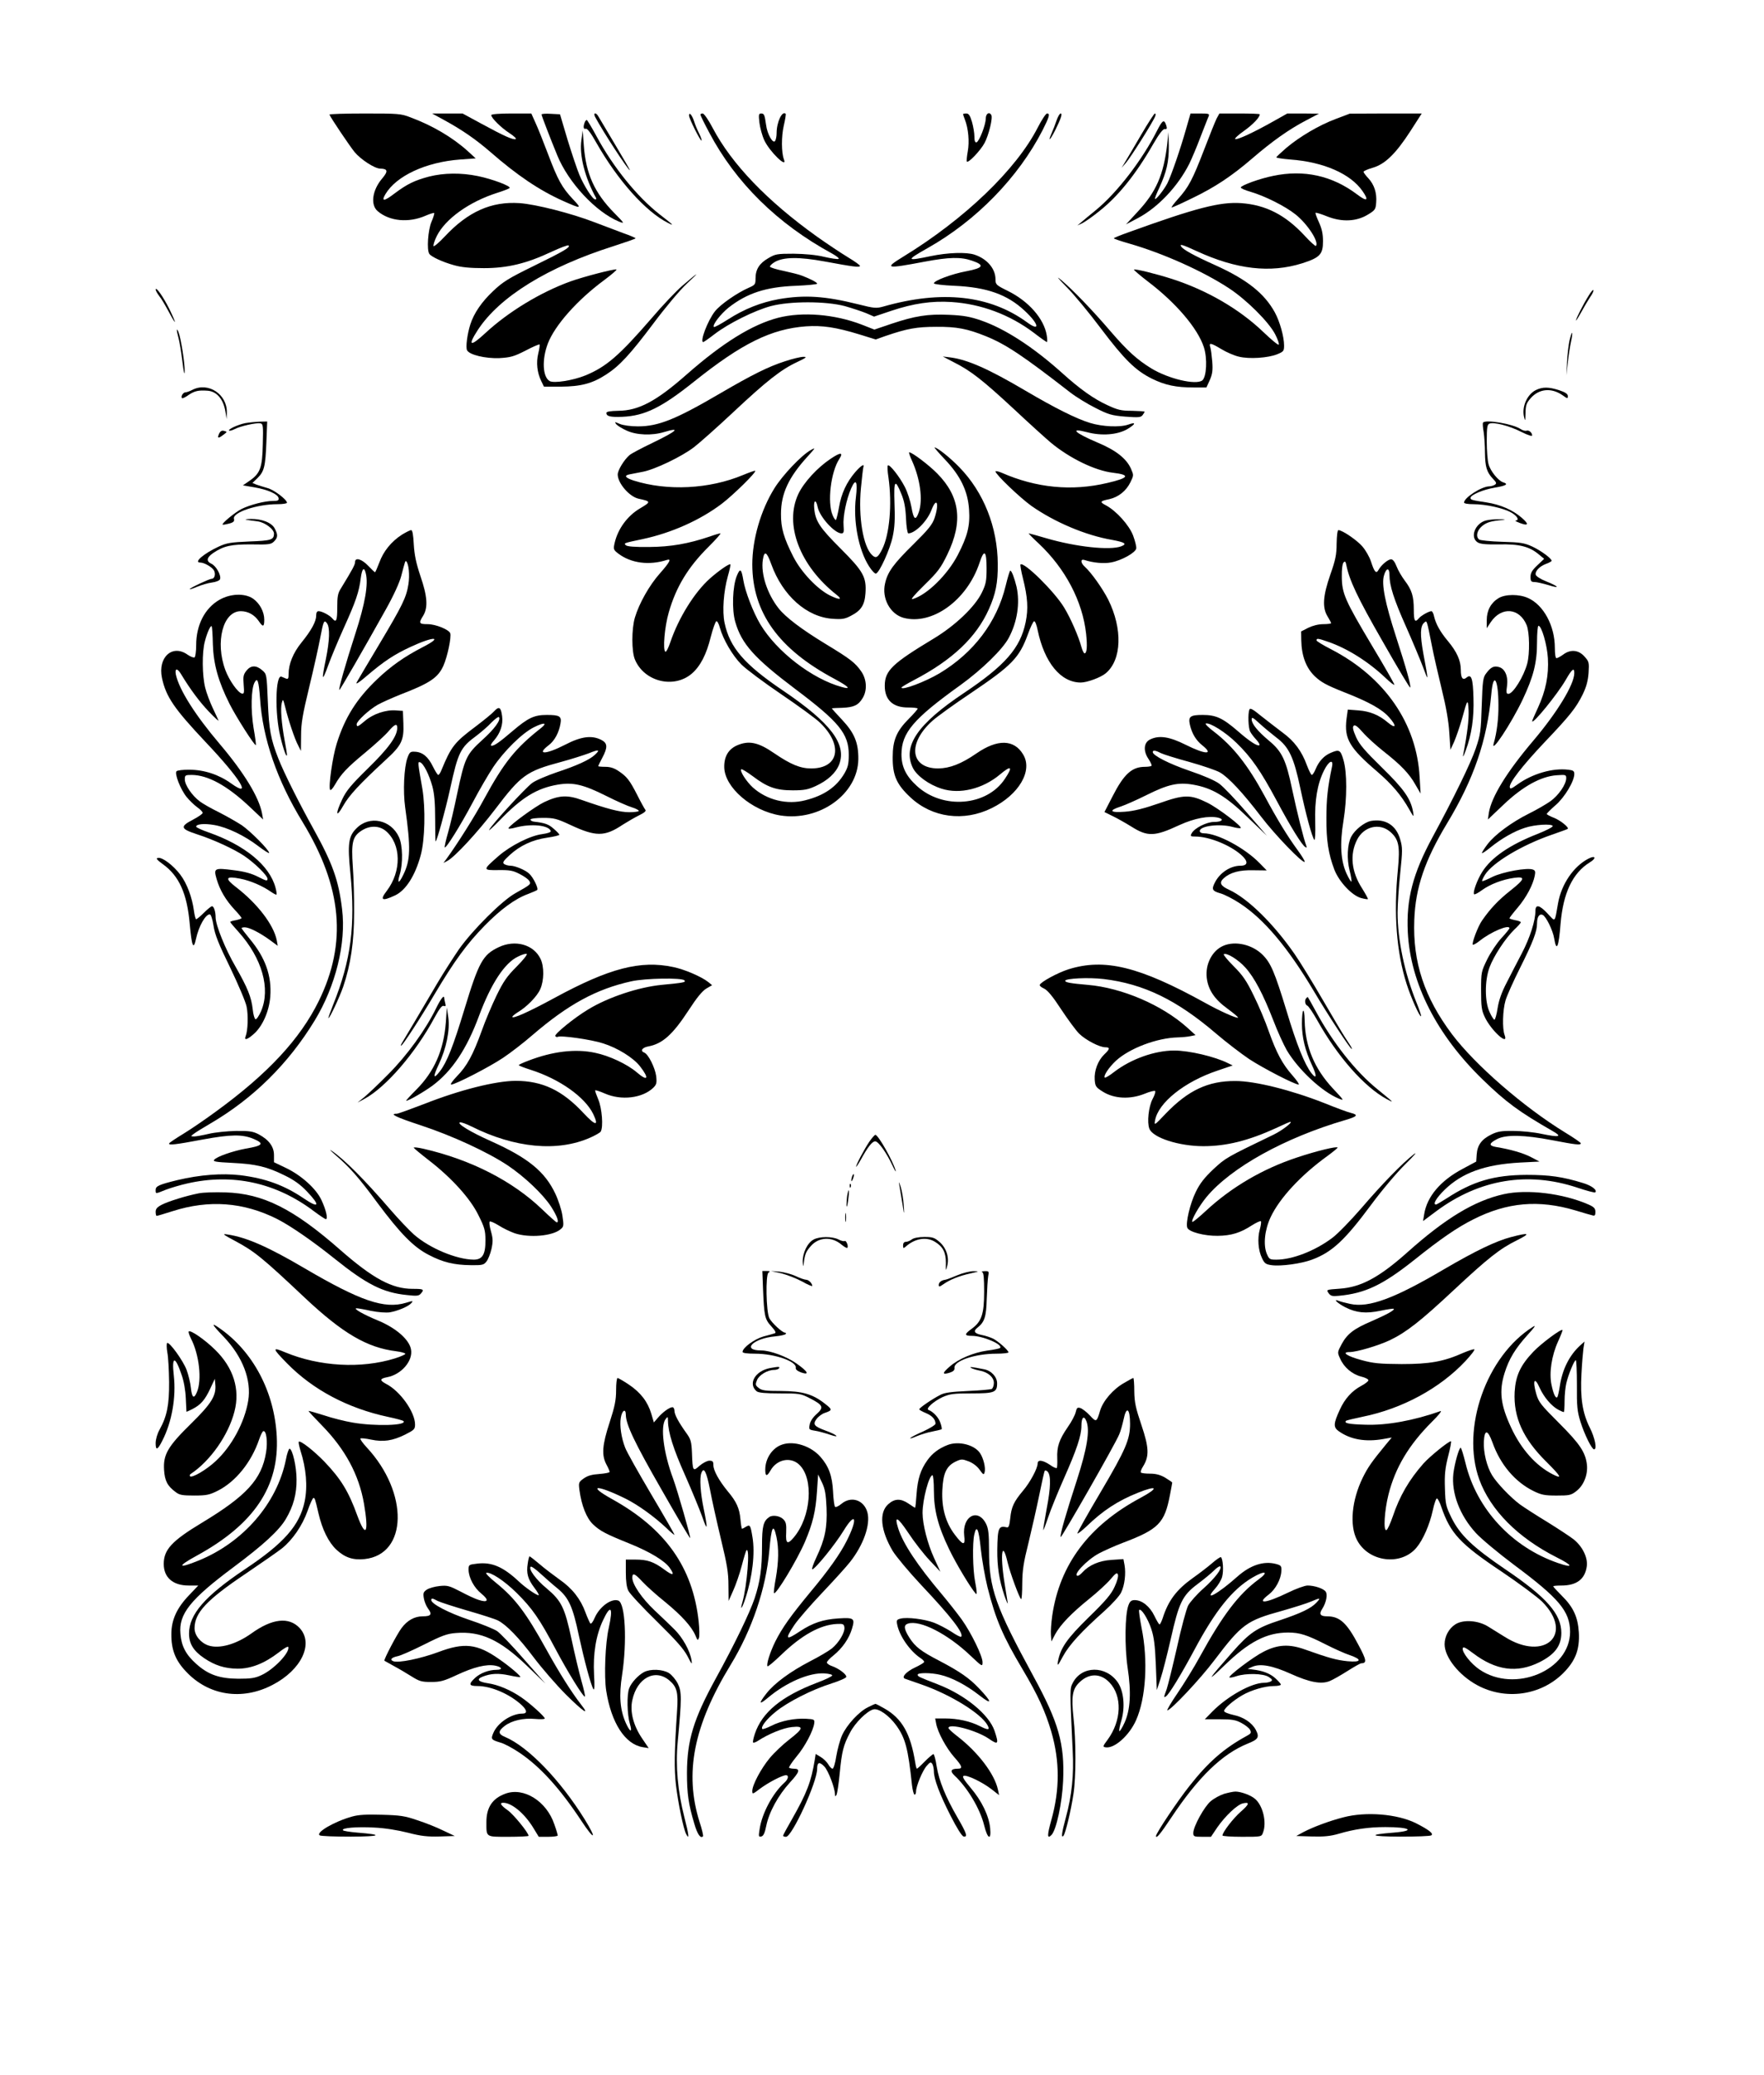 <?xml version="1.0" standalone="no"?>
<!DOCTYPE svg PUBLIC "-//W3C//DTD SVG 20010904//EN"
 "http://www.w3.org/TR/2001/REC-SVG-20010904/DTD/svg10.dtd">
<svg version="1.0" xmlns="http://www.w3.org/2000/svg"
 width="1088pt" height="1280pt" viewBox="0 0 1088 1280"
 preserveAspectRatio="xMidYMid meet">
<g transform="translate(0,1280) scale(0.1,-0.1)"
fill="#000000" stroke="none">
<path d="M2032 12093 c9 -22 125 -194 155 -231 37 -45 124 -102 158 -102 47
-1 50 -16 13 -60 -62 -72 -75 -164 -28 -203 73 -62 190 -73 294 -28 27 12 51
19 54 17 2 -3 -5 -28 -17 -55 -21 -50 -30 -172 -13 -197 12 -18 83 -51 153
-70 45 -13 100 -18 184 -18 146 0 264 29 417 101 54 25 101 43 105 39 12 -11
-28 -35 -214 -126 -157 -77 -191 -98 -252 -156 -70 -66 -118 -136 -140 -205
-19 -59 -30 -143 -20 -160 15 -28 112 -51 198 -48 69 4 89 9 162 46 45 24 85
41 87 38 2 -2 -1 -27 -8 -55 -14 -57 -7 -118 18 -170 l17 -35 105 0 c123 1
193 19 279 75 82 53 147 123 292 316 74 99 161 203 206 245 86 80 75 75 -29
-14 -36 -31 -122 -121 -189 -200 -200 -231 -280 -300 -409 -353 -77 -31 -192
-49 -219 -35 -44 24 -50 132 -12 232 43 112 181 268 346 390 47 35 82 65 77
67 -14 4 -200 -44 -284 -74 -185 -67 -384 -188 -526 -320 -93 -86 -109 -78
-44 22 134 204 430 387 837 516 74 24 135 45 135 48 0 3 -33 17 -73 31 -39 15
-121 46 -180 68 -142 55 -362 111 -462 118 -175 12 -319 -53 -462 -206 -34
-36 -65 -63 -69 -59 -3 4 5 32 20 62 52 105 199 211 371 266 39 12 74 26 78
30 12 11 -107 56 -196 74 -102 21 -208 20 -300 -3 -90 -24 -134 -45 -213 -104
-65 -50 -84 -51 -57 -5 67 113 249 198 460 214 l97 7 -49 45 c-93 84 -218 158
-353 208 -59 23 -75 24 -283 24 -121 0 -219 -3 -217 -7z"/>
<path d="M2740 12059 c110 -60 195 -119 284 -196 166 -145 303 -237 448 -302
114 -51 119 -50 62 10 -68 72 -94 120 -154 279 -28 74 -62 160 -77 192 l-26
58 -123 0 c-73 0 -124 -4 -124 -10 0 -18 61 -78 112 -111 28 -18 45 -35 39
-37 -17 -6 -72 19 -212 95 l-116 63 -94 0 -94 0 75 -41z"/>
<path d="M3340 12094 c0 -7 53 -145 97 -252 69 -169 238 -350 381 -409 36 -14
35 -12 -30 54 -121 123 -174 241 -187 413 l-7 95 -8 -59 c-14 -93 22 -234 91
-358 2 -5 0 -8 -6 -8 -16 0 -70 85 -98 153 -14 34 -47 132 -73 217 l-46 155
-57 3 c-31 2 -57 0 -57 -4z"/>
<path d="M3671 12078 c48 -90 203 -328 214 -328 2 0 -39 71 -91 158 -51 86
-98 165 -104 175 -15 26 -33 22 -19 -5z"/>
<path d="M4250 12087 c0 -19 71 -160 77 -154 2 3 -4 22 -15 44 -11 21 -25 55
-31 75 -13 39 -31 60 -31 35z"/>
<path d="M4320 12093 c0 -5 24 -54 54 -110 163 -309 420 -563 758 -747 29 -16
47 -31 40 -33 -7 -3 -47 3 -90 13 -49 12 -118 18 -187 19 -103 0 -113 -2 -157
-28 -55 -32 -78 -69 -78 -125 0 -36 -3 -40 -42 -57 -71 -31 -175 -103 -208
-145 -45 -57 -96 -191 -72 -190 4 1 36 23 72 51 84 64 244 144 345 171 118 31
337 31 455 0 46 -13 106 -33 133 -44 l48 -21 107 36 c135 45 248 62 371 54
183 -12 360 -78 509 -191 40 -31 76 -56 79 -56 3 0 3 19 -1 42 -17 102 -111
210 -241 274 -71 35 -75 39 -75 71 0 65 -51 126 -129 152 -51 17 -165 13 -271
-9 -152 -32 -154 -27 -18 50 301 170 559 436 708 726 42 83 48 104 28 104 -7
0 -33 -39 -57 -86 -132 -259 -451 -565 -828 -796 -122 -75 -112 -78 131 -32
150 28 222 30 291 6 80 -27 71 -45 -34 -65 -91 -17 -201 -58 -201 -75 0 -5 57
-12 128 -15 198 -9 324 -53 431 -153 90 -83 99 -134 14 -71 -229 166 -524 199
-885 96 -43 -12 -56 -11 -155 14 -204 51 -330 59 -488 32 -111 -20 -213 -60
-316 -126 -44 -28 -82 -49 -86 -46 -11 12 41 79 90 119 115 90 231 128 415
135 72 3 132 9 132 13 0 8 -40 29 -95 50 -17 7 -67 19 -112 29 -45 9 -83 21
-84 26 -1 6 13 19 30 29 54 31 150 32 308 3 177 -33 212 -37 217 -28 3 4 -31
28 -74 54 -43 26 -130 84 -192 128 -306 219 -525 447 -642 669 -26 50 -54 90
-62 90 -8 0 -14 -3 -14 -7z"/>
<path d="M4684 12043 c4 -32 17 -80 30 -108 32 -70 145 -179 121 -118 -16 43
-16 141 -1 207 9 38 14 71 12 74 -22 21 -56 -52 -56 -119 0 -19 -4 -40 -9 -48
-13 -21 -49 41 -56 99 -9 63 -12 70 -31 70 -14 0 -16 -8 -10 -57z"/>
<path d="M5940 12096 c0 -3 5 -17 11 -33 22 -56 29 -137 18 -197 -6 -32 -8
-60 -6 -63 10 -10 84 68 109 114 26 48 53 157 42 174 -13 22 -34 8 -34 -23 -1
-40 -40 -140 -57 -146 -9 -2 -13 9 -13 35 0 22 -7 63 -15 91 -12 40 -20 52
-35 52 -11 0 -20 -2 -20 -4z"/>
<path d="M6517 12058 c-8 -24 -22 -60 -31 -80 -25 -58 -10 -45 23 20 35 71 45
102 33 102 -6 0 -17 -19 -25 -42z"/>
<path d="M7038 11968 c-43 -73 -87 -149 -99 -168 l-21 -35 26 30 c28 31 170
256 181 288 4 9 3 17 -2 17 -4 0 -43 -60 -85 -132z"/>
<path d="M7315 12003 c-35 -124 -91 -286 -115 -334 -21 -40 -70 -102 -76 -96
-3 2 10 34 27 70 44 96 59 160 58 257 l-2 85 -8 -75 c-22 -188 -68 -294 -182
-416 l-72 -78 72 38 c125 66 247 195 318 335 14 29 46 103 69 165 24 61 46
119 51 129 6 15 1 17 -53 17 l-59 0 -28 -97z"/>
<path d="M7504 12069 c-9 -18 -44 -105 -78 -194 -71 -184 -95 -230 -161 -303
-26 -29 -43 -52 -38 -52 4 0 60 25 123 56 142 68 246 137 375 248 122 105 225
178 330 233 l80 42 -98 1 -97 0 -89 -50 c-117 -66 -218 -113 -232 -108 -7 2
17 25 53 50 56 40 98 84 98 103 0 3 -56 5 -125 5 l-124 0 -17 -31z"/>
<path d="M8238 12066 c-104 -39 -222 -109 -304 -178 -32 -28 -60 -54 -62 -58
-1 -4 38 -10 87 -14 205 -15 371 -88 445 -195 41 -59 28 -67 -34 -20 -154 116
-328 154 -518 114 -80 -16 -194 -57 -199 -71 -2 -5 25 -17 60 -27 88 -26 213
-88 278 -140 75 -60 147 -172 125 -194 -3 -3 -35 26 -70 64 -119 128 -239 189
-391 200 -130 9 -280 -30 -692 -179 -51 -18 -93 -35 -93 -38 0 -3 44 -18 97
-33 208 -60 453 -170 613 -275 107 -70 246 -208 285 -284 16 -31 26 -60 22
-64 -4 -4 -46 31 -94 77 -148 142 -347 258 -563 328 -103 33 -230 64 -236 58
-2 -2 37 -36 88 -75 171 -130 305 -287 343 -403 23 -70 17 -185 -10 -206 -41
-29 -207 10 -313 74 -88 54 -147 107 -253 230 -111 130 -236 259 -304 316 -33
28 -22 13 33 -43 46 -46 141 -161 212 -256 145 -192 213 -259 315 -310 82 -40
148 -54 257 -54 l79 0 21 46 c16 37 19 60 15 113 -3 36 -8 76 -12 89 -10 30 2
28 69 -12 31 -19 80 -40 107 -46 64 -16 181 -8 237 15 39 16 42 20 42 54 0 53
-26 147 -57 204 -65 118 -172 203 -369 292 -127 57 -197 95 -209 115 -11 17 9
11 96 -29 245 -113 454 -137 651 -75 109 35 128 55 128 136 0 46 -7 77 -25
117 -14 30 -23 56 -21 58 3 3 35 -7 72 -22 91 -36 181 -32 252 12 43 26 47 32
50 73 5 60 -12 111 -48 150 -17 18 -30 36 -30 40 0 5 25 16 56 25 77 22 143
87 233 226 l70 109 -222 0 -222 -1 -87 -33z"/>
<path d="M3606 12044 c-10 -26 -7 -44 7 -38 9 3 32 -27 66 -88 132 -232 304
-424 441 -493 41 -21 36 -15 -52 53 -139 109 -286 291 -388 480 -30 56 -58
102 -61 102 -4 0 -10 -7 -13 -16z"/>
<path d="M7139 11999 c-93 -185 -248 -387 -381 -496 -35 -28 -74 -61 -88 -73
l-25 -21 32 15 c17 9 65 42 105 75 115 91 224 226 330 411 37 64 61 95 72 94
13 -2 15 3 10 20 -13 42 -23 37 -55 -25z"/>
<path d="M960 11014 c0 -6 10 -24 22 -40 13 -15 39 -60 60 -99 48 -90 49 -77
2 20 -37 74 -83 140 -84 119z"/>
<path d="M9799 10977 c-32 -50 -79 -143 -79 -154 0 -4 15 19 33 52 18 33 43
75 55 93 13 18 22 37 20 42 -2 5 -15 -9 -29 -33z"/>
<path d="M4800 10840 c-161 -42 -342 -154 -565 -350 -187 -165 -296 -223 -422
-224 -49 -1 -73 -5 -73 -13 0 -21 24 -27 99 -24 138 6 242 57 443 218 294 235
475 324 689 340 101 7 186 -6 327 -49 l103 -32 62 22 c132 45 190 56 312 56
127 1 192 -12 306 -58 123 -50 227 -119 519 -346 36 -28 106 -71 156 -96 80
-41 101 -47 185 -54 81 -6 95 -5 106 9 7 9 12 18 13 21 0 3 -35 5 -78 6 -66 0
-88 5 -152 35 -83 38 -167 97 -280 199 -177 159 -351 272 -498 323 -69 24
-109 31 -198 35 -132 6 -211 -7 -355 -55 l-106 -36 -79 31 c-167 64 -364 80
-514 42z"/>
<path d="M1091 10765 c-1 -5 4 -28 10 -50 6 -22 17 -87 24 -145 8 -68 13 -89
14 -59 1 51 -23 202 -38 240 -5 13 -10 20 -10 14z"/>
<path d="M9680 10698 c-6 -29 -13 -89 -15 -133 l-4 -80 9 80 c5 44 14 102 20
129 6 27 9 51 6 53 -2 2 -9 -20 -16 -49z"/>
<path d="M4840 10571 c-102 -33 -200 -82 -394 -195 -278 -163 -385 -206 -511
-206 -45 0 -90 6 -112 15 -33 14 -34 14 -22 -2 8 -9 37 -27 64 -39 60 -28 156
-32 231 -9 107 32 79 6 -70 -66 -67 -32 -131 -66 -143 -76 -33 -28 -73 -93
-73 -120 0 -53 71 -136 128 -149 78 -17 78 -19 11 -59 -79 -46 -138 -127 -158
-214 -9 -39 -7 -43 23 -66 78 -59 189 -74 299 -39 30 10 19 -13 -43 -83 -65
-73 -128 -185 -154 -272 -21 -71 -21 -209 0 -259 57 -137 240 -182 351 -87 52
45 90 117 117 227 13 51 29 94 34 96 6 2 16 -16 22 -40 20 -72 78 -172 133
-227 29 -29 139 -111 245 -183 106 -72 215 -151 241 -177 143 -139 115 -281
-56 -281 -67 0 -127 25 -228 94 -100 69 -158 80 -232 47 -51 -24 -77 -68 -76
-133 2 -125 169 -269 346 -298 242 -38 478 132 481 347 1 102 -24 162 -101
244 -36 38 -64 69 -62 70 2 1 31 2 64 3 71 3 99 16 125 59 30 48 26 115 -7
164 -38 55 -66 77 -221 171 -148 90 -247 165 -290 220 -70 89 -110 212 -97
299 9 59 24 51 52 -27 70 -194 219 -327 380 -337 57 -4 75 -1 112 19 62 32 84
66 89 138 7 100 -13 136 -153 276 -129 129 -156 169 -163 248 -5 52 11 59 21
9 12 -61 105 -163 147 -163 14 0 16 8 13 48 -5 53 17 162 47 230 29 66 41 43
29 -56 -18 -144 16 -324 81 -425 17 -27 36 -47 43 -45 22 7 87 151 103 228 12
55 15 109 11 203 -5 145 3 157 42 61 18 -43 26 -84 29 -151 2 -51 9 -93 14
-93 42 0 117 75 143 144 33 85 49 41 19 -50 -14 -40 -38 -70 -129 -160 -124
-122 -160 -171 -176 -242 -22 -92 31 -190 114 -213 176 -47 391 108 468 338
29 89 44 78 44 -33 0 -78 -4 -97 -29 -149 -42 -87 -164 -204 -299 -285 -252
-152 -299 -196 -300 -288 -1 -89 50 -137 145 -136 32 0 58 -3 58 -7 0 -4 -24
-32 -53 -61 -77 -77 -101 -133 -101 -238 -1 -113 24 -169 110 -249 134 -125
328 -151 500 -66 169 83 256 232 194 332 -56 93 -158 95 -287 6 -94 -65 -165
-92 -236 -93 -173 0 -192 154 -36 294 29 26 133 101 233 168 258 174 302 219
356 366 15 42 32 78 38 80 6 2 16 -23 22 -55 42 -200 142 -323 266 -323 39 0
123 31 154 57 99 83 105 274 15 455 -36 70 -104 166 -144 202 -26 23 -28 50
-3 42 55 -18 122 -24 166 -15 64 12 150 60 154 86 2 11 -7 46 -19 79 -24 64
-104 153 -168 187 -40 21 -37 26 21 38 57 13 104 51 130 104 21 43 21 44 3 85
-28 62 -93 113 -203 159 -146 62 -178 94 -67 65 90 -24 188 -16 248 19 53 32
56 46 6 28 -51 -18 -160 -13 -235 10 -86 26 -219 93 -399 199 -227 134 -356
191 -461 205 l-49 6 67 -35 c106 -53 179 -111 368 -286 96 -90 201 -185 232
-211 116 -96 272 -172 382 -185 110 -13 100 -32 -34 -63 -219 -52 -438 -31
-652 63 -21 9 -38 12 -38 8 0 -18 152 -163 222 -213 143 -100 333 -181 496
-209 81 -15 96 -25 57 -40 -69 -26 -277 -4 -462 50 -57 17 -105 30 -108 30 -3
0 24 -28 61 -62 165 -155 271 -357 293 -558 8 -77 5 -120 -10 -120 -4 0 -13
17 -19 39 -17 64 -67 179 -107 244 -59 98 -249 285 -269 265 -2 -3 4 -41 15
-84 30 -120 34 -189 17 -272 -33 -160 -127 -267 -381 -437 -286 -191 -379
-327 -315 -461 25 -50 99 -104 178 -129 112 -36 254 -1 360 88 70 59 81 49 30
-27 -111 -169 -383 -191 -543 -44 -67 61 -95 119 -95 195 1 133 72 218 365
428 131 95 260 220 297 291 52 97 70 213 48 314 -13 54 -30 100 -39 100 -3 0
-16 -42 -28 -92 -54 -225 -197 -414 -408 -541 -87 -52 -235 -108 -235 -88 0 3
35 24 77 46 237 124 384 263 462 437 42 94 56 162 55 278 -1 227 -86 443 -237
598 -57 59 -136 122 -153 122 -3 0 25 -33 64 -74 97 -102 142 -197 149 -310 7
-99 -10 -164 -70 -280 -63 -121 -189 -245 -277 -271 -17 -6 5 21 71 86 84 82
102 106 142 189 98 202 78 357 -62 499 -51 52 -155 131 -173 131 -4 0 4 -24
17 -52 51 -113 68 -241 42 -317 -19 -55 -32 -47 -45 29 -7 39 -25 96 -42 128
-32 62 -94 141 -104 131 -4 -3 -2 -37 4 -75 23 -164 7 -352 -40 -444 -25 -49
-37 -56 -60 -35 -56 51 -87 235 -70 414 6 64 13 122 15 129 9 25 -14 11 -50
-30 -53 -62 -86 -132 -100 -216 -7 -40 -16 -76 -19 -79 -3 -3 -13 10 -21 30
-33 79 -11 264 41 345 28 43 9 44 -53 2 -81 -54 -165 -145 -199 -217 -88 -187
8 -442 236 -622 40 -31 18 -33 -41 -4 -78 39 -177 143 -226 239 -58 114 -77
177 -76 264 0 125 47 226 164 354 50 55 51 58 20 40 -58 -32 -174 -155 -224
-235 -85 -136 -137 -317 -137 -471 1 -297 163 -522 506 -705 89 -48 108 -68
47 -51 -184 50 -403 219 -504 388 -44 74 -93 202 -104 270 -12 72 -20 78 -40
29 -27 -64 -32 -210 -10 -285 39 -136 118 -224 370 -414 270 -203 330 -276
330 -405 0 -58 -5 -78 -27 -116 -49 -83 -125 -136 -240 -165 -114 -30 -238 1
-325 79 -40 37 -82 102 -71 112 3 3 35 -16 71 -43 90 -68 143 -87 247 -87 71
0 94 5 140 26 76 35 125 81 146 134 47 125 -52 256 -346 455 -240 162 -329
266 -361 418 -15 72 -6 194 20 287 11 38 18 72 16 74 -7 6 -73 -40 -127 -88
-94 -84 -192 -241 -243 -391 -12 -36 -26 -63 -31 -60 -17 10 -5 154 21 243 45
157 119 279 246 405 45 45 78 82 72 82 -5 0 -34 -8 -64 -19 -133 -45 -241 -64
-376 -65 -87 -1 -136 3 -143 11 -14 13 -13 13 105 38 177 38 352 116 486 217
71 54 215 195 207 204 -3 2 -36 -10 -75 -26 -208 -87 -467 -100 -675 -34 -52
17 -61 31 -25 38 12 2 49 10 82 16 74 14 241 94 316 152 31 24 139 119 239
213 209 196 297 265 395 311 59 28 65 33 40 33 -16 0 -68 -12 -115 -28z"/>
<path d="M1186 10395 c-15 -8 -35 -15 -42 -15 -15 0 -31 -27 -21 -36 2 -3 22
6 42 21 36 24 61 29 115 25 56 -4 97 -51 110 -127 l8 -48 1 40 c3 113 -115
191 -213 140z"/>
<path d="M9473 10394 c-54 -27 -88 -103 -73 -166 7 -29 8 -26 9 24 1 49 6 62
32 92 52 59 129 66 198 17 29 -21 31 -21 31 -4 0 13 -15 23 -53 36 -66 21
-102 21 -144 1z"/>
<path d="M1513 10190 c-45 -9 -108 -38 -100 -46 3 -3 18 1 34 9 36 19 133 40
158 36 18 -4 19 -12 16 -129 -3 -145 -16 -180 -81 -225 l-42 -29 71 -12 c82
-14 145 -42 149 -66 3 -15 -4 -18 -35 -18 -50 0 -142 -24 -194 -50 -39 -20
-123 -89 -116 -96 2 -2 19 1 39 6 29 8 35 14 31 30 -10 39 142 90 268 90 33 0
59 4 59 9 0 19 -81 81 -122 91 -24 7 -54 16 -67 21 l-24 10 31 30 c42 41 49
72 55 222 l5 127 -47 -1 c-25 -1 -65 -5 -88 -9z"/>
<path d="M9147 10193 c-3 -5 -1 -30 4 -58 4 -27 8 -85 8 -127 1 -88 11 -121
49 -161 22 -23 24 -29 12 -37 -8 -5 -24 -10 -35 -10 -48 -1 -155 -70 -155
-100 0 -6 24 -10 58 -10 76 0 184 -24 232 -51 39 -22 53 -48 28 -50 -7 0 5 -7
26 -15 54 -20 58 -8 12 32 -56 49 -133 82 -218 95 -92 14 -98 16 -98 28 0 18
77 51 149 63 72 12 87 22 52 33 -30 9 -79 70 -90 112 -6 21 -11 84 -11 141 0
87 3 104 17 109 27 11 124 -14 196 -51 40 -20 67 -29 67 -22 0 18 -21 35 -35
29 -8 -2 -24 2 -37 11 -49 32 -218 60 -231 39z"/>
<path d="M1351 10124 c-13 -29 -4 -30 28 -5 23 17 23 18 3 23 -14 4 -23 -1
-31 -18z"/>
<path d="M1520 9594 c14 -3 45 -7 69 -10 45 -6 101 -48 101 -76 -1 -38 -17
-43 -152 -48 -116 -5 -140 -9 -190 -32 -92 -43 -156 -98 -113 -98 25 0 73 -28
85 -49 11 -22 4 -51 -14 -51 -14 0 -136 -57 -136 -64 0 -3 21 4 47 15 26 11
67 23 91 26 24 3 46 12 49 20 9 23 -24 82 -52 95 -35 16 -31 39 10 67 65 44
112 54 238 53 105 -2 119 0 137 18 24 24 25 41 5 79 -18 37 -80 61 -148 60
-28 -1 -41 -3 -27 -5z"/>
<path d="M9163 9589 c-66 -19 -97 -103 -50 -134 17 -11 49 -14 132 -13 125 3
188 -13 245 -61 l34 -28 -42 -40 c-32 -30 -42 -47 -42 -71 0 -27 4 -32 24 -32
13 0 52 -9 86 -19 76 -24 66 -9 -16 24 -33 13 -60 31 -62 40 -5 22 24 52 64
67 19 7 34 15 34 19 0 14 -66 63 -120 88 -48 22 -72 26 -185 29 -71 2 -136 9
-142 14 -22 18 -14 55 17 82 29 24 54 32 130 39 21 2 12 4 -20 4 -30 1 -69 -3
-87 -8z"/>
<path d="M2479 9502 c-65 -42 -114 -102 -139 -171 -13 -34 -25 -61 -27 -61 -2
0 -21 18 -42 40 -40 42 -81 54 -81 23 0 -16 -15 -44 -87 -162 -19 -29 -23 -51
-23 -118 0 -83 -6 -97 -31 -67 -16 19 -63 44 -84 44 -10 0 -15 -9 -15 -28 0
-36 -30 -91 -91 -166 -51 -63 -79 -132 -79 -194 0 -26 -3 -33 -15 -28 -8 3
-21 9 -29 12 -37 15 -42 -227 -7 -369 19 -81 40 -137 41 -112 0 6 -6 44 -14
85 -20 109 -27 201 -18 234 7 27 8 25 21 -25 19 -79 59 -199 80 -237 l17 -34
1 94 c0 77 9 129 51 303 28 116 58 251 67 300 20 106 24 114 42 90 19 -27 16
-107 -7 -220 -28 -135 -24 -145 14 -40 18 50 62 155 98 235 72 159 93 220 103
304 8 60 21 72 31 30 17 -67 -4 -187 -65 -375 -59 -182 -104 -340 -98 -345 3
-3 149 250 288 499 48 86 83 163 94 205 24 92 25 96 31 89 15 -15 22 -85 13
-141 -13 -82 -36 -129 -181 -372 -69 -115 -131 -220 -138 -233 -8 -16 15 -1
66 43 101 86 165 129 267 176 144 67 205 65 74 -2 -114 -59 -196 -117 -281
-198 -126 -120 -199 -236 -249 -396 -26 -82 -52 -267 -41 -286 4 -5 17 9 30
32 38 66 72 103 187 198 59 49 124 108 143 131 39 45 54 51 54 21 0 -52 -55
-127 -181 -250 -104 -102 -133 -137 -158 -190 -44 -92 -39 -120 6 -40 36 64
100 133 260 281 100 91 115 122 111 227 l-3 77 -43 3 c-62 5 -141 -22 -189
-63 -45 -38 -53 -42 -53 -22 0 19 77 90 130 120 25 14 88 42 140 63 182 70
232 104 265 178 25 56 50 177 42 200 -9 23 -90 56 -140 56 -53 0 -56 6 -27 52
31 51 26 120 -17 245 -27 81 -37 130 -41 196 -3 58 -8 87 -16 87 -7 0 -32 -13
-57 -28z"/>
<path d="M8244 9447 c0 -68 -7 -101 -39 -192 -46 -132 -50 -203 -17 -257 12
-20 22 -38 22 -42 0 -3 -22 -6 -48 -6 -30 0 -65 -9 -92 -22 l-45 -23 1 -55 c2
-95 29 -169 83 -221 39 -37 71 -55 182 -99 153 -60 234 -105 278 -156 48 -54
41 -73 -11 -29 -53 45 -110 68 -179 73 l-66 5 -8 -58 c-15 -122 18 -178 190
-325 91 -79 146 -143 196 -231 29 -51 30 -52 25 -19 -14 82 -56 142 -192 275
-106 104 -139 142 -160 188 -19 44 -23 62 -15 70 8 8 23 -2 57 -41 25 -29 83
-81 127 -116 107 -84 159 -138 197 -206 l32 -55 -6 100 c-17 332 -215 618
-544 789 -51 26 -92 51 -92 56 0 14 9 13 75 -10 115 -40 243 -120 348 -219 31
-30 57 -50 57 -44 0 5 -61 113 -137 239 -168 282 -186 323 -187 426 -1 47 4
81 11 89 9 9 13 5 17 -17 19 -94 68 -199 223 -469 92 -162 169 -291 171 -286
5 14 -23 114 -89 318 -66 204 -89 320 -73 373 14 49 34 50 34 3 0 -65 27 -150
102 -318 39 -88 86 -200 105 -250 35 -95 35 -94 2 83 -21 117 -20 171 6 192
16 13 14 21 46 -140 11 -58 39 -179 61 -270 27 -109 43 -200 47 -270 l7 -105
23 50 c12 28 34 91 48 140 34 125 37 129 41 52 2 -57 -7 -136 -34 -277 -2 -14
5 0 16 30 37 99 52 203 48 325 -3 120 -13 150 -42 126 -24 -20 -36 -4 -36 47
0 58 -25 112 -79 177 -48 57 -75 106 -86 153 -3 17 -11 32 -16 32 -16 0 -64
-27 -78 -44 -24 -29 -31 -17 -31 53 0 83 -12 122 -56 180 -18 24 -41 63 -50
87 -11 28 -23 44 -34 44 -19 0 -61 -35 -78 -66 -14 -25 -25 -13 -46 52 -9 28
-33 70 -53 93 -32 38 -124 101 -148 101 -6 0 -10 -35 -11 -83z"/>
<path d="M1353 9100 c-90 -52 -143 -155 -143 -280 0 -38 -5 -72 -10 -75 -6 -3
-24 4 -42 16 -94 68 -186 -15 -159 -143 25 -116 75 -189 268 -394 217 -229
292 -352 158 -256 -75 54 -166 84 -256 84 -39 1 -75 -4 -80 -9 -14 -14 24
-112 62 -159 17 -21 46 -49 65 -63 19 -13 34 -29 34 -35 0 -6 -26 -24 -58 -41
-83 -43 -80 -57 20 -90 103 -33 231 -92 295 -135 66 -45 143 -121 143 -141 0
-15 -8 -13 -57 12 -41 21 -84 33 -149 41 -123 16 -127 13 -108 -54 20 -69 57
-131 111 -189 24 -25 43 -49 43 -52 0 -3 -16 -9 -35 -13 -19 -3 -35 -8 -35
-11 0 -3 23 -30 51 -61 146 -163 199 -351 139 -490 -13 -29 -28 -51 -34 -49
-6 2 -14 29 -17 60 -9 78 -31 132 -106 264 -64 110 -122 255 -123 303 0 37
-11 70 -22 70 -6 0 -28 -18 -50 -40 -22 -22 -44 -40 -48 -40 -4 0 -10 24 -14
53 -11 82 -43 168 -84 222 -43 57 -111 109 -138 103 -14 -2 -7 -11 31 -39 99
-71 149 -181 165 -366 13 -141 23 -167 39 -94 17 78 58 151 85 151 7 0 17 -31
23 -70 8 -54 31 -112 102 -257 50 -104 96 -212 102 -242 11 -53 8 -148 -6
-183 -11 -27 10 -22 49 13 55 47 96 141 103 231 10 128 -30 241 -127 357 -27
33 -50 63 -50 66 0 3 9 5 20 5 27 0 92 -33 154 -78 l49 -36 -6 34 c-19 96
-120 227 -250 327 -73 56 -66 71 25 53 62 -12 137 -44 191 -82 16 -11 30 -18
32 -16 3 2 0 22 -6 44 -37 136 -187 260 -411 339 -43 15 -78 31 -78 36 0 16
50 21 112 10 80 -14 186 -65 271 -130 37 -28 67 -47 67 -42 0 18 -114 133
-169 171 -31 20 -94 56 -141 80 -47 23 -100 53 -118 67 -47 35 -92 101 -92
135 0 26 2 28 43 28 99 -1 216 -65 350 -190 l90 -85 -7 39 c-19 99 -110 249
-260 426 -152 179 -250 334 -271 428 -8 40 8 43 31 5 56 -93 114 -171 171
-231 35 -37 63 -62 61 -57 -2 6 -18 40 -35 76 -17 36 -39 93 -47 126 -19 74
-21 220 -2 288 14 54 35 100 42 92 2 -2 6 -53 7 -113 4 -122 34 -229 103 -366
39 -78 155 -260 162 -254 2 2 -4 50 -14 106 -18 111 -15 240 6 280 18 34 26
11 34 -99 16 -246 105 -505 262 -761 245 -403 276 -746 100 -1105 -115 -234
-314 -448 -631 -679 -65 -48 -157 -111 -203 -139 -46 -28 -85 -54 -88 -59 -9
-14 37 -9 206 23 174 32 245 33 314 4 68 -29 58 -42 -48 -60 -80 -15 -179 -49
-195 -69 -9 -11 12 -14 111 -19 145 -7 214 -23 323 -77 58 -28 97 -56 138 -99
85 -89 76 -108 -21 -42 -120 81 -236 123 -390 142 -113 13 -247 3 -387 -30
-114 -28 -135 -37 -135 -61 0 -25 -2 -25 62 1 29 11 88 29 133 39 280 64 548
5 781 -171 36 -27 69 -49 74 -49 14 0 1 58 -27 117 -32 70 -124 153 -218 198
l-75 36 0 44 c0 52 -31 94 -94 128 -35 18 -56 22 -141 21 -55 -1 -131 -9 -168
-18 -38 -9 -78 -16 -90 -16 -22 1 -22 1 -2 16 11 9 57 37 103 64 265 155 481
369 643 635 129 212 195 478 169 686 -21 178 -58 282 -176 495 -92 166 -184
350 -217 435 -47 119 -58 178 -65 353 -7 168 -7 168 -35 192 -37 32 -70 31
-97 -3 -19 -24 -21 -37 -17 -86 4 -50 3 -58 -11 -55 -24 5 -78 80 -102 145
-64 172 -15 363 95 363 45 0 84 -22 111 -61 26 -39 34 -37 34 9 0 48 -28 101
-70 130 -51 34 -139 31 -207 -8z"/>
<path d="M9242 9110 c-47 -29 -72 -76 -72 -135 l0 -50 25 38 c66 97 177 88
221 -19 18 -43 20 -174 4 -236 -22 -82 -88 -188 -117 -188 -12 0 -14 9 -8 49
8 60 -13 108 -52 117 -30 8 -49 -2 -77 -40 -19 -24 -22 -47 -27 -199 -5 -158
-8 -179 -37 -264 -30 -89 -137 -308 -267 -548 -121 -224 -162 -382 -152 -585
16 -315 179 -635 463 -910 143 -139 225 -199 429 -316 64 -36 44 -41 -67 -18
-46 10 -123 18 -173 18 -75 1 -98 -3 -137 -22 -59 -29 -86 -65 -90 -123 l-3
-44 -84 -45 c-136 -72 -220 -171 -237 -280 l-7 -42 83 62 c265 196 563 246
869 144 57 -19 106 -32 110 -29 14 14 -21 41 -73 57 -129 40 -210 51 -351 51
-199 -1 -330 -39 -491 -144 -33 -21 -63 -39 -67 -39 -22 0 1 40 53 91 108 105
248 156 465 168 l120 6 -51 27 c-49 26 -130 49 -217 63 -47 8 -44 23 9 50 55
27 164 25 337 -8 146 -28 177 -32 177 -19 0 4 -43 34 -96 66 -258 158 -555
417 -698 606 -171 228 -243 445 -233 705 7 199 65 369 202 596 165 273 247
512 273 797 12 143 44 96 44 -68 1 -83 -10 -169 -29 -235 -21 -73 108 122 178
269 67 142 89 228 89 353 0 57 4 103 9 103 19 0 53 -116 58 -200 6 -106 -13
-200 -61 -305 -20 -43 -36 -80 -36 -83 0 -26 157 167 207 254 39 68 53 79 53
42 -1 -71 -105 -242 -254 -418 -163 -192 -257 -346 -273 -443 l-6 -42 98 93
c118 112 229 173 326 180 56 4 59 3 59 -18 0 -38 -47 -106 -97 -142 -27 -19
-87 -54 -134 -77 -106 -53 -209 -129 -254 -188 -19 -25 -35 -50 -35 -55 0 -4
24 11 53 35 67 54 146 100 213 121 60 20 165 26 171 11 2 -6 -41 -28 -94 -49
-171 -67 -285 -145 -341 -234 -31 -49 -60 -128 -50 -138 4 -3 25 8 48 25 51
37 127 66 198 76 73 10 68 -7 -23 -79 -71 -56 -123 -110 -174 -184 -25 -35
-65 -141 -57 -149 3 -3 23 8 44 25 69 55 182 102 182 76 0 -3 -22 -31 -50 -61
-27 -29 -66 -88 -87 -130 -37 -76 -38 -79 -38 -192 0 -98 3 -123 22 -163 38
-83 151 -186 123 -112 -15 39 -12 154 6 214 9 30 49 119 89 199 80 160 105
225 105 274 0 40 13 62 34 54 21 -8 64 -96 72 -146 14 -86 28 -54 39 89 16
191 74 315 181 381 42 25 35 45 -8 23 -92 -47 -167 -157 -188 -274 -22 -125
-15 -118 -64 -66 -51 55 -76 60 -76 16 0 -59 -33 -163 -83 -259 -28 -53 -70
-135 -94 -182 -31 -59 -48 -108 -56 -157 -6 -40 -15 -72 -20 -72 -4 0 -18 21
-30 48 -30 65 -30 193 0 275 26 70 97 178 152 232 23 21 41 42 41 46 0 4 -16
10 -35 13 -19 4 -35 9 -35 12 0 3 23 33 52 67 53 63 93 139 104 195 5 25 3 33
-11 38 -34 14 -187 -14 -250 -45 -33 -17 -61 -28 -63 -26 -3 2 5 20 17 39 47
75 227 183 412 247 52 18 96 34 98 36 11 8 -46 54 -86 69 -23 9 -43 20 -43 23
0 4 24 28 54 54 56 48 116 148 116 193 0 18 -7 23 -37 26 -96 12 -221 -24
-314 -91 -36 -26 -45 -30 -47 -17 -5 26 76 131 213 276 159 167 195 213 236
295 23 47 33 84 37 133 4 66 3 71 -25 102 -37 42 -87 46 -132 12 -17 -12 -35
-22 -41 -22 -6 0 -10 26 -10 64 0 135 -69 264 -165 307 -55 25 -140 25 -183
-1z"/>
<path d="M3049 8414 c-13 -15 -65 -57 -115 -95 -131 -98 -151 -123 -212 -271
-6 -16 -15 -28 -19 -28 -5 1 -19 24 -33 52 -29 60 -64 89 -110 91 -29 2 -34
-2 -47 -38 -21 -58 -28 -206 -14 -305 35 -250 33 -325 -11 -415 -28 -58 -40
-58 -22 2 20 67 18 179 -5 229 -49 108 -182 136 -262 55 -50 -49 -56 -96 -38
-276 32 -323 4 -538 -106 -812 -18 -46 -32 -83 -29 -83 8 0 68 128 91 194 46
136 67 277 67 456 1 91 -3 219 -8 286 -10 146 -2 183 52 219 51 34 110 34 152
-1 95 -81 98 -248 5 -370 -44 -57 -29 -65 52 -27 66 31 124 122 158 248 26 95
30 291 10 410 -29 164 -29 168 -14 163 21 -7 56 -76 76 -149 12 -46 17 -102
17 -201 0 -76 1 -138 3 -138 7 0 58 183 89 323 50 229 64 256 163 329 29 22
71 58 92 81 22 22 42 37 46 34 15 -16 -26 -73 -103 -142 -98 -90 -107 -109
-154 -330 -17 -83 -42 -190 -56 -239 -14 -48 -23 -90 -21 -93 8 -8 96 133 172
276 41 78 99 177 127 219 68 101 179 210 251 246 62 31 86 29 45 -4 -159 -125
-229 -212 -353 -440 -57 -106 -165 -277 -232 -369 l-18 -24 25 13 c46 25 185
175 294 318 160 211 193 235 406 292 63 17 141 42 173 54 61 25 71 22 35 -11
-34 -31 -111 -66 -235 -107 -61 -21 -130 -50 -151 -66 -40 -29 -250 -257 -265
-289 -4 -9 25 18 65 59 136 141 229 198 358 220 95 16 158 1 300 -70 63 -32
134 -63 158 -70 23 -7 42 -17 42 -22 0 -4 -26 -8 -59 -8 -58 0 -137 21 -291
75 -91 33 -143 30 -234 -13 -54 -26 -204 -135 -220 -160 -3 -6 18 -4 46 4 95
25 203 14 215 -22 2 -7 -17 -14 -52 -19 -73 -9 -195 -70 -271 -136 -98 -86
-98 -87 0 -86 70 1 91 -3 131 -24 26 -13 53 -32 59 -42 13 -21 10 -23 -86 -77
-81 -45 -261 -224 -347 -345 -34 -50 -94 -143 -132 -207 -78 -133 -210 -356
-222 -375 -4 -7 -6 -13 -3 -13 9 0 119 169 208 320 120 202 198 309 308 421
99 101 188 166 268 195 26 10 51 21 55 24 10 9 -24 79 -50 102 -24 22 -86 48
-115 48 -13 0 -30 5 -38 10 -12 9 -7 18 33 55 64 59 141 95 232 108 41 6 75
14 75 18 0 4 -16 21 -35 37 -31 28 -54 36 -123 44 -12 2 -21 8 -20 13 2 6 37
10 78 10 67 0 85 -5 165 -42 160 -75 214 -75 326 0 30 19 75 45 101 58 31 15
44 26 39 33 -5 6 -28 47 -50 91 -48 94 -65 115 -116 149 -26 18 -51 26 -81 26
-24 0 -44 2 -44 4 0 3 11 26 25 52 34 64 33 90 -6 110 -59 30 -124 22 -224
-30 -119 -61 -180 -63 -101 -3 37 28 64 79 73 134 8 45 -5 53 -85 53 -77 0
-115 -18 -209 -98 -82 -70 -113 -92 -131 -92 -9 0 -3 13 16 34 38 44 56 97 49
148 -7 56 -19 63 -48 32z"/>
<path d="M7706 8423 c-10 -25 -7 -113 5 -136 6 -12 23 -34 37 -49 14 -15 23
-30 20 -34 -10 -10 -60 22 -133 86 -94 81 -135 100 -217 100 -77 0 -90 -10
-79 -60 12 -54 38 -97 76 -127 75 -60 20 -58 -102 3 -100 50 -163 60 -219 33
-40 -19 -44 -71 -10 -121 13 -20 22 -39 18 -42 -3 -3 -21 -6 -40 -6 -81 0
-130 -45 -200 -182 l-50 -97 51 -25 c29 -14 80 -43 114 -64 101 -64 144 -63
298 9 92 42 182 59 240 45 38 -10 21 -26 -27 -26 -46 0 -121 -38 -138 -70 -10
-18 -7 -20 23 -20 83 0 211 -51 281 -112 46 -40 45 -68 -3 -68 -61 0 -126 -42
-157 -102 -23 -44 -17 -54 32 -68 26 -7 80 -35 121 -62 150 -98 297 -273 458
-544 87 -147 223 -354 232 -354 5 0 -2 12 -37 65 -15 22 -78 128 -140 235 -62
107 -141 236 -175 285 -132 190 -290 344 -405 397 -53 24 -62 44 -32 71 39 35
95 51 181 49 l84 -1 -44 45 c-92 94 -260 184 -345 184 -14 0 -24 6 -24 14 0
32 124 47 203 25 21 -6 43 -9 49 -7 16 6 -139 124 -206 157 -104 51 -142 51
-297 -4 -96 -33 -156 -48 -211 -52 -92 -7 -103 7 -26 32 28 9 100 41 160 71
132 66 195 80 287 64 116 -20 201 -70 335 -200 l120 -115 -125 144 c-68 79
-144 159 -169 177 -27 20 -99 51 -182 79 -128 44 -228 95 -228 116 0 13 17 11
49 -6 16 -8 96 -33 177 -55 82 -23 167 -52 189 -65 53 -31 140 -124 253 -272
86 -113 258 -291 269 -279 3 3 -17 36 -44 73 -62 85 -123 184 -203 333 -103
190 -193 305 -314 398 -33 25 -55 47 -49 49 24 8 122 -53 190 -120 90 -87 149
-172 248 -357 83 -156 155 -273 176 -285 9 -6 10 -3 5 11 -15 39 -56 203 -86
344 -38 182 -62 234 -143 301 -70 59 -107 104 -107 132 0 16 9 11 48 -25 26
-24 73 -63 104 -87 78 -58 108 -122 148 -312 33 -157 73 -306 87 -320 4 -4 7
45 5 109 -4 134 13 237 54 319 30 61 61 74 49 21 -26 -122 -34 -199 -34 -313
-1 -137 12 -221 49 -319 29 -75 108 -159 164 -175 22 -6 41 -9 43 -7 2 2 -14
31 -35 65 -67 103 -78 210 -32 301 42 83 139 106 205 49 52 -46 61 -86 47
-232 -27 -273 -9 -510 54 -707 26 -82 81 -206 89 -198 2 2 -11 42 -30 88 -73
182 -115 385 -115 551 0 46 7 154 16 240 15 144 15 161 0 212 -25 88 -93 129
-181 113 -40 -8 -99 -55 -121 -97 -24 -47 -28 -137 -10 -208 9 -35 14 -66 11
-69 -2 -3 -16 20 -30 50 -36 79 -42 183 -19 323 23 141 23 301 0 378 -18 62
-26 66 -79 43 -40 -17 -72 -51 -92 -99 -8 -20 -19 -37 -24 -37 -4 0 -18 27
-30 59 -32 88 -78 150 -151 203 -36 27 -95 73 -132 102 -51 42 -68 51 -72 39z"/>
<path d="M3075 6957 c-97 -46 -122 -91 -211 -384 -69 -227 -107 -324 -150
-380 -42 -55 -45 -37 -8 41 47 99 70 212 59 291 l-9 60 -6 -90 c-13 -172 -71
-305 -183 -417 -37 -37 -65 -68 -62 -68 15 0 107 53 162 93 120 89 212 226
288 432 73 196 157 325 239 364 25 13 50 20 55 17 5 -4 -23 -39 -63 -79 -59
-59 -81 -91 -123 -177 -28 -58 -70 -156 -92 -219 -54 -149 -91 -217 -153 -280
-27 -28 -43 -51 -35 -51 25 0 235 108 320 165 45 30 127 93 182 141 219 188
392 283 609 331 87 19 310 23 327 6 12 -12 -4 -15 -140 -28 -142 -14 -330 -76
-454 -152 -85 -51 -209 -152 -202 -164 4 -5 10 -7 14 -5 17 11 208 -16 281
-40 89 -28 186 -88 228 -142 59 -76 47 -95 -21 -36 -59 50 -169 102 -257 120
-121 26 -262 9 -412 -49 -32 -12 -58 -24 -58 -27 0 -4 33 -16 73 -29 179 -57
335 -168 386 -273 36 -76 15 -74 -60 6 -131 141 -254 199 -419 199 -124 -1
-341 -55 -562 -142 -86 -33 -163 -61 -171 -61 -48 0 -5 -21 150 -72 194 -64
412 -165 535 -247 104 -70 217 -177 267 -254 37 -58 51 -97 35 -97 -4 0 -44
36 -90 80 -182 175 -440 307 -732 374 -35 8 -62 11 -60 6 2 -4 44 -39 93 -77
140 -108 256 -236 306 -339 37 -74 43 -94 43 -153 1 -88 -18 -121 -72 -121
-106 1 -272 70 -369 155 -29 26 -94 94 -145 153 -162 188 -286 312 -363 364
-16 11 -7 1 20 -23 90 -77 147 -141 263 -299 141 -189 223 -273 317 -321 86
-45 156 -62 258 -63 70 -1 81 1 97 22 10 12 24 47 31 77 10 46 10 64 -3 110
-9 31 -12 58 -7 60 4 3 29 -8 55 -24 26 -17 70 -38 98 -48 89 -30 235 -18 284
25 19 15 20 23 11 82 -5 36 -25 97 -44 137 -64 136 -168 221 -395 323 -128 57
-215 110 -193 117 6 2 38 -9 70 -25 267 -134 532 -159 734 -69 31 14 60 30 64
37 17 28 8 144 -15 198 -12 29 -21 54 -19 56 2 3 29 -6 59 -19 102 -45 232
-29 299 35 20 20 23 29 18 73 -7 51 -48 134 -73 144 -27 10 -14 31 23 38 89
16 152 73 250 223 50 77 84 119 109 134 l36 21 -23 19 c-43 34 -148 79 -217
93 -202 43 -394 -7 -731 -190 -160 -87 -261 -132 -261 -117 0 4 15 16 32 27
56 33 120 98 140 143 24 54 25 139 2 187 -42 89 -157 121 -259 72z"/>
<path d="M7545 6966 c-69 -30 -112 -114 -102 -198 9 -74 48 -132 128 -190 38
-28 68 -53 65 -55 -6 -7 -114 41 -203 91 -405 224 -620 277 -843 207 -66 -21
-171 -78 -177 -96 -2 -6 11 -16 27 -23 21 -10 53 -48 105 -128 41 -62 91 -130
111 -150 40 -39 125 -84 162 -84 30 0 28 -11 -8 -45 -38 -37 -62 -100 -58
-155 3 -41 7 -47 52 -75 70 -43 167 -47 255 -12 33 14 63 21 66 17 3 -5 -4
-27 -16 -49 -25 -48 -35 -144 -20 -183 21 -56 183 -108 333 -108 143 0 278 34
447 111 46 22 86 39 89 39 19 0 -50 -53 -101 -78 -296 -143 -296 -143 -372
-213 -56 -53 -84 -88 -110 -142 -35 -71 -63 -191 -52 -220 10 -26 105 -51 187
-50 84 1 140 18 212 65 27 17 51 28 55 25 3 -4 0 -27 -7 -52 -15 -54 -10 -127
14 -176 15 -32 23 -38 59 -43 57 -8 182 9 249 34 124 46 203 120 366 340 66
89 156 196 211 250 53 52 76 79 51 60 -71 -55 -196 -184 -323 -332 -65 -75
-145 -158 -180 -184 -105 -79 -245 -134 -345 -134 -40 0 -44 2 -59 37 -22 55
-13 146 24 225 55 117 186 259 351 378 34 25 62 48 62 51 0 11 -132 -21 -251
-61 -212 -70 -403 -183 -557 -325 -46 -43 -85 -75 -88 -72 -9 9 43 100 88 154
152 182 482 365 855 474 75 22 83 32 36 44 -16 3 -91 31 -168 62 -204 80 -424
135 -545 135 -168 1 -291 -57 -429 -200 -70 -74 -73 -76 -67 -44 19 110 182
240 385 308 l94 32 -29 14 c-79 40 -239 78 -332 78 -119 0 -266 -52 -370 -132
-29 -23 -55 -38 -58 -35 -10 10 25 63 69 104 84 77 253 141 382 144 28 1 63 4
79 8 l30 6 -52 47 c-155 139 -402 245 -613 263 -105 9 -139 15 -139 25 0 15
144 22 237 11 248 -30 451 -129 693 -336 63 -54 156 -125 205 -158 87 -57 281
-157 305 -157 6 0 -11 25 -38 56 -62 70 -99 139 -147 274 -20 58 -61 156 -92
218 -45 93 -68 126 -124 182 -38 38 -65 71 -61 74 18 11 90 -34 133 -82 56
-62 110 -165 173 -327 25 -66 63 -149 83 -184 71 -119 215 -254 319 -297 37
-15 36 -14 -35 62 -114 122 -171 259 -174 418 -2 93 -17 76 -17 -19 0 -84 20
-165 61 -253 32 -67 31 -94 -2 -52 -42 54 -91 175 -154 385 -73 239 -97 295
-147 345 -64 64 -169 88 -243 56z"/>
<path d="M2691 6583 c-65 -134 -180 -293 -296 -409 -60 -61 -128 -125 -150
-143 l-40 -32 43 23 c132 71 315 283 432 501 31 57 47 77 57 72 12 -4 14 0 9
17 -3 13 -6 26 -6 31 0 23 -20 -1 -49 -60z"/>
<path d="M8057 6643 c-12 -11 -8 -41 6 -46 8 -3 36 -45 63 -93 123 -220 288
-408 426 -483 51 -28 47 -24 -56 60 -135 109 -277 289 -381 482 -26 48 -48 87
-49 87 -2 0 -6 -3 -9 -7z"/>
<path d="M5362 5758 c-31 -46 -82 -142 -82 -155 0 -4 13 15 29 43 43 79 71
114 89 114 20 0 70 -71 107 -150 14 -30 22 -44 19 -30 -15 56 -107 220 -125
220 -4 0 -21 -19 -37 -42z"/>
<path d="M5256 5545 c-3 -9 -6 -22 -5 -28 0 -7 5 -1 10 12 5 13 8 26 5 28 -2
2 -6 -3 -10 -12z"/>
<path d="M5545 5500 c5 -28 22 -130 29 -175 3 -16 3 2 0 40 -2 39 -11 90 -19
115 -8 25 -13 34 -10 20z"/>
<path d="M5241 5484 c0 -11 3 -14 6 -6 3 7 2 16 -1 19 -3 4 -6 -2 -5 -13z"/>
<path d="M5226 5429 c-3 -17 -5 -46 -5 -63 1 -18 5 -7 10 28 9 63 6 88 -5 35z"/>
<path d="M1225 5439 c-77 -15 -186 -49 -227 -70 -29 -15 -38 -26 -38 -44 0
-14 3 -25 6 -25 4 0 48 13 98 29 225 72 438 56 645 -48 84 -43 219 -136 356
-246 196 -157 296 -208 443 -223 61 -7 75 -6 87 8 24 27 18 30 -50 30 -127 0
-244 63 -445 239 -290 255 -477 349 -710 356 -63 2 -137 0 -165 -6z"/>
<path d="M9275 5434 c-180 -40 -359 -148 -595 -359 -174 -155 -286 -215 -417
-224 -83 -6 -83 -6 -69 -27 13 -18 23 -21 63 -17 163 15 271 67 463 219 166
133 268 203 368 253 208 105 402 122 628 55 49 -15 97 -29 107 -31 13 -4 17 1
17 21 0 22 -8 31 -42 46 -157 69 -379 96 -523 64z"/>
<path d="M5213 5290 c0 -25 2 -35 4 -22 2 12 2 32 0 45 -2 12 -4 2 -4 -23z"/>
<path d="M1447 5147 c122 -65 169 -103 433 -352 233 -219 384 -308 564 -330
31 -4 56 -11 56 -16 0 -4 -29 -17 -64 -28 -209 -65 -466 -50 -676 37 -83 35
-82 27 9 -66 161 -165 377 -279 625 -332 48 -10 91 -22 94 -25 28 -28 -174
-34 -312 -10 -48 8 -128 28 -178 45 -51 16 -93 28 -95 27 -1 -2 37 -43 85 -92
142 -146 226 -302 257 -480 31 -181 12 -218 -41 -74 -54 149 -100 225 -203
333 -67 69 -148 132 -158 123 -3 -3 2 -27 10 -54 36 -112 45 -222 26 -315 -31
-147 -127 -257 -369 -418 -246 -165 -344 -278 -344 -396 0 -63 27 -107 93
-152 67 -45 127 -64 206 -65 84 0 165 32 254 100 30 24 57 40 59 34 11 -34
-89 -139 -166 -174 -38 -18 -65 -22 -142 -22 -117 1 -186 25 -260 92 -63 56
-91 109 -97 184 -12 123 60 213 327 412 185 138 282 227 324 299 46 78 66 154
65 242 0 80 -25 187 -43 190 -5 0 -16 -30 -23 -69 -55 -269 -263 -509 -538
-621 -130 -53 -135 -37 -10 31 352 193 508 426 492 734 -14 275 -146 525 -354
669 -54 38 -48 24 27 -54 117 -123 172 -267 151 -394 -22 -133 -102 -282 -201
-373 -58 -54 -145 -105 -158 -93 -3 4 -2 10 4 14 121 80 233 240 270 385 36
137 -6 271 -120 382 -62 61 -151 123 -162 112 -3 -3 3 -22 14 -44 51 -99 68
-255 37 -329 -19 -46 -31 -37 -38 28 -3 29 -15 78 -26 108 -22 58 -106 174
-120 166 -4 -3 -4 -29 1 -58 6 -29 10 -111 11 -183 1 -141 -13 -211 -59 -294
-14 -25 -24 -60 -24 -83 0 -47 12 -43 41 15 59 115 86 267 71 402 -14 122 8
124 48 5 14 -39 24 -97 26 -145 2 -44 4 -81 4 -83 0 -1 17 6 38 17 50 26 76
55 109 126 l28 60 3 -34 c7 -69 -24 -119 -148 -241 -145 -142 -174 -192 -168
-287 4 -67 21 -100 72 -137 23 -18 42 -21 114 -21 76 0 94 4 146 30 110 56
206 175 254 315 9 27 21 51 26 52 19 6 28 -66 17 -131 -27 -166 -120 -268
-399 -436 -182 -110 -232 -164 -232 -252 0 -84 57 -133 153 -133 l60 0 -57
-60 c-75 -78 -109 -152 -109 -239 -1 -95 24 -161 88 -229 139 -151 347 -184
536 -85 178 92 256 255 167 351 -66 70 -169 59 -298 -34 -94 -67 -197 -96
-264 -74 -48 16 -86 62 -86 106 0 95 73 174 314 336 99 67 201 138 225 157 66
53 126 141 158 231 15 44 32 80 36 80 9 0 10 -3 31 -93 23 -101 63 -181 111
-226 53 -49 102 -65 173 -58 267 28 275 409 13 690 -24 26 -41 50 -38 54 4 3
33 0 66 -7 76 -16 133 -7 210 31 55 28 61 33 61 62 0 77 -92 207 -179 251 -41
22 -39 32 7 41 87 16 161 101 147 172 -11 60 -92 131 -200 176 -94 39 -161 77
-135 77 8 0 49 -7 89 -16 45 -9 91 -12 115 -9 51 9 117 37 134 58 12 14 9 14
-34 1 -133 -40 -281 11 -624 212 -224 132 -360 192 -475 209 -36 6 -33 2 42
-38z"/>
<path d="M9322 5170 c-96 -25 -224 -87 -417 -200 -306 -180 -462 -238 -577
-213 -29 6 -62 15 -72 19 -38 15 -5 -16 42 -40 68 -34 126 -40 217 -21 42 9
79 14 81 12 8 -8 -42 -35 -133 -75 -113 -48 -153 -79 -188 -143 -27 -51 -27
-51 -9 -90 23 -53 74 -96 129 -110 25 -6 45 -16 45 -23 0 -6 -20 -22 -45 -35
-56 -30 -101 -79 -131 -146 -40 -86 -41 -109 -7 -133 73 -52 166 -68 277 -48
l50 9 -35 -42 c-88 -107 -112 -141 -144 -206 -68 -139 -82 -293 -36 -383 70
-137 271 -163 367 -49 41 48 82 143 101 230 9 43 21 76 26 74 6 -2 18 -25 27
-53 56 -162 114 -226 370 -397 107 -72 220 -156 251 -186 201 -201 17 -374
-231 -217 -30 19 -75 47 -100 62 -61 39 -154 46 -203 15 -40 -25 -67 -74 -67
-123 0 -80 88 -191 200 -252 174 -95 392 -65 531 73 76 76 103 146 97 252 -6
95 -34 156 -105 226 -29 29 -53 55 -53 58 0 3 23 5 50 5 95 0 146 39 157 119
7 53 -26 121 -80 165 -23 18 -96 66 -162 107 -66 40 -142 89 -170 109 -59 44
-142 131 -172 180 -33 54 -54 142 -51 207 4 78 24 76 53 -4 49 -138 140 -244
253 -300 49 -24 69 -28 143 -28 78 0 89 2 121 27 46 35 72 101 66 162 -9 78
-43 129 -173 259 -112 112 -125 128 -140 180 -24 84 -10 108 21 37 27 -59 73
-113 116 -136 15 -8 29 -14 33 -14 3 0 5 30 5 68 0 37 5 87 11 111 12 52 49
141 58 141 4 0 7 -69 7 -152 -1 -133 2 -163 22 -228 25 -79 70 -170 84 -170
19 0 6 70 -27 135 -45 90 -59 185 -51 330 3 61 9 130 12 155 l7 45 -28 -25
c-66 -61 -110 -148 -125 -254 -5 -32 -12 -61 -15 -64 -10 -10 -24 19 -36 78
-15 73 1 178 41 266 17 37 29 69 27 70 -8 9 -130 -82 -179 -133 -81 -85 -110
-149 -116 -249 -8 -156 52 -289 196 -431 92 -92 100 -108 39 -77 -104 53 -195
155 -257 289 -65 139 -75 225 -40 336 27 87 66 151 141 234 45 49 55 64 34 51
-288 -181 -445 -627 -331 -942 69 -189 238 -359 477 -480 102 -51 106 -69 8
-35 -284 98 -502 333 -570 616 -13 52 -26 95 -30 95 -10 0 -38 -99 -45 -160
-13 -119 39 -257 139 -366 34 -37 140 -125 236 -197 277 -206 344 -286 345
-412 0 -239 -342 -381 -559 -233 -53 36 -109 107 -103 131 2 12 18 4 63 -30
141 -107 271 -125 410 -56 95 48 135 101 135 181 0 116 -91 220 -344 391 -203
138 -280 212 -333 318 -35 72 -38 83 -41 182 -3 86 1 123 20 199 13 50 21 92
17 92 -15 0 -131 -94 -170 -138 -88 -100 -146 -199 -189 -327 -15 -43 -32 -81
-39 -83 -20 -7 -12 120 13 220 42 166 126 306 267 447 41 40 65 71 54 67 -164
-58 -332 -89 -465 -84 -100 3 -132 9 -118 24 3 3 49 14 102 25 246 50 478 176
635 344 35 38 60 70 54 72 -5 2 -35 -8 -66 -21 -123 -55 -209 -70 -382 -70
-136 1 -173 4 -249 25 -86 23 -125 49 -73 49 45 0 179 40 251 74 101 49 189
118 392 308 212 198 285 256 391 308 86 43 76 49 -35 20z"/>
<path d="M5018 5154 c-38 -20 -68 -83 -67 -136 2 -32 3 -35 6 -13 7 59 14 75
44 109 49 56 129 60 189 9 17 -14 33 -23 36 -20 9 9 -7 48 -16 42 -5 -3 -23 1
-39 10 -38 19 -117 19 -153 -1z"/>
<path d="M5624 5155 c-10 -8 -27 -15 -36 -15 -12 0 -18 -8 -18 -22 0 -19 2
-20 18 -6 56 49 126 61 179 28 49 -30 67 -65 67 -129 -1 -53 0 -54 8 -20 14
53 -5 111 -47 148 -31 27 -43 31 -93 31 -36 0 -66 -6 -78 -15z"/>
<path d="M4706 4853 c7 -172 11 -190 51 -234 25 -27 31 -40 22 -43 -8 -3 -40
-12 -71 -20 -55 -16 -128 -69 -128 -95 0 -7 27 -11 79 -11 119 0 256 -48 249
-87 -2 -10 10 -20 34 -29 54 -18 41 6 -30 56 -59 42 -161 80 -217 80 -124 0
-50 75 87 87 32 3 61 10 64 14 3 5 1 9 -5 9 -16 0 -81 60 -96 89 -20 40 -24
269 -5 281 12 8 9 10 -11 10 l-27 0 4 -107z"/>
<path d="M4818 4946 c35 -9 93 -31 128 -50 35 -20 64 -32 64 -28 -1 16 -21 37
-37 38 -10 0 -39 10 -66 23 -26 12 -71 24 -100 27 l-52 4 63 -14z"/>
<path d="M5905 4934 c-33 -14 -67 -27 -75 -28 -24 -3 -40 -16 -40 -32 0 -13 5
-12 28 4 39 28 98 52 167 67 56 13 57 13 20 14 -22 0 -67 -11 -100 -25z"/>
<path d="M6058 4953 c9 -3 12 -37 12 -121 0 -139 -16 -185 -79 -230 -44 -32
-44 -42 4 -42 67 0 194 -54 173 -75 -3 -3 -39 -11 -80 -16 -84 -12 -177 -51
-231 -99 -46 -40 -47 -51 -2 -38 25 8 34 16 32 31 -4 43 128 87 258 87 41 0
75 4 75 8 0 13 -62 68 -95 85 -17 8 -47 18 -68 22 -46 9 -56 23 -30 44 46 36
56 68 59 179 2 59 6 122 9 140 6 30 4 32 -22 31 -15 0 -22 -3 -15 -6z"/>
<path d="M4748 4361 c-91 -18 -136 -97 -81 -143 12 -9 52 -13 143 -13 121 0
129 -1 185 -30 82 -42 88 -56 42 -97 -23 -20 -40 -46 -43 -65 -6 -30 -5 -32
32 -38 22 -3 64 -15 94 -25 67 -23 41 1 -29 26 -70 26 -79 38 -55 71 12 16 35
33 52 38 46 16 47 20 2 55 -77 61 -140 79 -271 80 -99 0 -120 3 -140 19 -20
16 -21 21 -10 48 13 32 65 63 106 63 13 0 27 5 30 10 7 11 -2 11 -57 1z"/>
<path d="M5990 4362 c8 -5 31 -12 51 -16 52 -9 89 -41 89 -76 0 -16 -6 -32
-12 -37 -7 -4 -74 -10 -148 -13 -102 -5 -144 -10 -170 -24 -51 -26 -130 -80
-130 -89 0 -4 18 -14 40 -23 39 -16 60 -39 60 -66 0 -7 -34 -28 -75 -47 -42
-18 -78 -37 -81 -42 -2 -4 15 1 40 12 24 10 68 24 97 29 29 6 54 12 57 14 2 3
-1 21 -8 40 -11 33 -44 68 -73 79 -20 7 31 53 86 79 46 20 67 23 178 23 142 0
159 6 159 62 0 40 -36 79 -81 87 -76 15 -94 17 -79 8z"/>
<path d="M3800 4225 c0 -61 -8 -100 -40 -199 -46 -140 -50 -202 -20 -259 11
-20 20 -41 20 -46 0 -5 -28 -10 -63 -13 -45 -3 -72 -10 -96 -27 -32 -23 -33
-26 -27 -73 13 -95 43 -171 83 -210 44 -42 79 -60 230 -121 121 -49 212 -104
243 -147 34 -48 22 -52 -32 -12 -66 49 -105 62 -179 62 l-59 0 0 -80 c0 -54 5
-92 16 -113 9 -18 87 -102 174 -187 119 -117 166 -170 190 -215 27 -53 30 -56
25 -25 -9 57 -55 140 -105 189 -25 25 -81 79 -123 118 -78 74 -137 160 -137
201 0 33 15 27 62 -24 24 -26 87 -83 141 -126 101 -83 164 -152 187 -208 12
-29 14 -31 21 -13 4 11 3 57 -2 104 -37 332 -205 569 -532 751 -162 90 -97 92
83 3 76 -38 174 -109 248 -178 28 -28 52 -47 52 -44 0 4 -64 116 -143 249 -79
134 -152 263 -161 288 -24 61 -35 137 -27 184 7 47 31 61 31 19 1 -60 53 -170
220 -461 95 -167 174 -301 177 -299 4 5 -78 292 -106 368 -59 159 -79 321 -46
365 14 18 14 18 15 -11 1 -71 33 -173 106 -336 42 -95 89 -210 105 -254 33
-96 36 -81 9 50 -20 96 -26 189 -14 219 15 40 31 10 53 -101 12 -65 43 -203
68 -308 38 -157 46 -207 46 -285 l1 -95 28 63 c16 35 40 104 53 154 13 50 26
93 29 95 23 23 4 -219 -25 -320 -17 -58 -1 -38 19 25 43 132 60 278 43 377
-12 74 -15 79 -41 63 -11 -7 -21 -12 -23 -12 -3 0 -7 26 -10 58 -6 68 -24 109
-79 174 -53 65 -88 127 -88 161 0 22 -4 27 -25 27 -13 0 -40 -14 -60 -31 -41
-37 -43 -35 -47 77 -3 71 -7 86 -33 122 -50 70 -75 116 -75 140 0 12 -6 22
-12 22 -19 0 -61 -31 -90 -65 l-25 -29 -16 54 c-22 74 -66 131 -139 180 -33
22 -64 40 -69 40 -5 0 -9 -34 -9 -75z"/>
<path d="M6934 4270 c-68 -38 -131 -111 -149 -172 -21 -71 -23 -72 -63 -29
-20 22 -47 42 -59 46 -18 5 -22 1 -28 -25 -4 -18 -26 -60 -50 -94 -53 -77 -67
-121 -64 -191 1 -30 0 -57 -3 -60 -3 -3 -23 5 -43 20 -44 29 -75 33 -75 8 0
-30 -46 -116 -90 -168 -57 -68 -72 -100 -79 -170 -5 -46 -10 -59 -21 -56 -51
12 -57 -3 -59 -139 -1 -104 12 -187 44 -282 14 -40 23 -59 20 -43 -3 17 -12
73 -20 125 -28 178 -13 266 20 121 16 -65 72 -218 83 -225 4 -2 7 42 7 97 1
84 8 129 39 252 20 83 50 215 66 293 16 79 31 147 34 150 4 3 11 1 17 -5 22
-22 20 -99 -5 -228 -13 -71 -23 -131 -21 -133 1 -2 15 34 30 79 15 45 58 151
96 237 80 180 109 267 109 327 0 53 16 67 31 28 22 -57 4 -168 -59 -363 -70
-215 -105 -337 -100 -351 3 -10 338 575 361 633 9 20 20 61 27 92 17 85 40 70
40 -27 0 -96 -27 -159 -181 -420 -82 -138 -146 -253 -144 -256 3 -3 29 18 58
45 99 96 192 157 315 206 122 49 132 31 17 -31 -318 -170 -499 -411 -545 -727
-6 -44 -10 -97 -8 -119 l3 -40 23 44 c32 59 99 129 208 217 51 41 110 95 132
121 33 39 42 45 47 31 4 -10 -4 -41 -20 -75 -20 -45 -54 -86 -159 -188 -136
-133 -176 -191 -191 -275 -5 -30 0 -25 31 33 39 72 115 154 255 279 48 43 94
94 104 115 22 45 30 117 21 169 l-7 37 -74 -5 c-76 -5 -138 -32 -179 -77 -11
-12 -23 -21 -28 -21 -37 0 55 98 130 138 32 17 99 47 149 66 219 83 256 121
289 294 8 41 14 75 14 77 0 2 -20 16 -43 30 -31 18 -58 25 -94 25 -27 0 -53 3
-56 7 -4 3 2 21 14 39 38 62 36 115 -11 254 -35 104 -43 139 -44 207 0 46 -3
83 -6 83 -3 0 -28 -13 -56 -30z"/>
<path d="M4826 3890 c-61 -19 -106 -85 -106 -155 0 -43 10 -44 32 -6 39 70
125 87 178 36 90 -86 73 -320 -33 -447 -40 -48 -52 -41 -48 29 2 51 -1 65 -18
82 -21 21 -66 28 -87 13 -36 -25 -44 -57 -44 -177 0 -141 -12 -222 -46 -325
-31 -91 -122 -280 -239 -493 -137 -250 -177 -380 -178 -582 0 -127 9 -193 45
-313 19 -66 39 -95 54 -79 3 3 -6 43 -21 88 -95 302 -37 595 191 969 133 218
219 474 239 705 13 149 25 173 44 85 15 -70 14 -152 -4 -255 -9 -48 -14 -90
-11 -92 12 -12 143 205 191 317 48 113 66 188 74 310 l7 105 24 -50 c19 -40
24 -72 28 -155 5 -123 -10 -195 -63 -307 -19 -40 -30 -73 -25 -73 17 0 141
153 193 238 75 123 90 77 19 -63 -40 -80 -113 -183 -226 -318 -118 -143 -170
-215 -214 -302 -32 -65 -57 -143 -48 -153 4 -3 41 29 84 70 126 122 241 186
344 191 38 2 43 -1 46 -20 5 -31 -34 -96 -77 -131 -20 -16 -81 -52 -136 -80
-121 -63 -219 -135 -268 -198 -50 -64 -46 -73 11 -25 112 94 254 155 348 149
27 -2 48 -7 47 -13 -1 -5 -43 -26 -95 -45 -217 -83 -337 -181 -382 -314 -9
-27 -14 -51 -11 -54 3 -4 18 2 33 12 63 41 154 78 206 83 76 8 73 -8 -16 -77
-39 -30 -94 -82 -121 -115 -53 -64 -107 -165 -107 -202 0 -22 2 -21 48 14 48
36 136 83 160 83 19 0 14 -25 -10 -46 -71 -64 -139 -189 -153 -288 -7 -43 -6
-48 10 -44 13 2 22 20 31 65 17 85 74 189 146 268 60 65 66 85 24 85 -12 0
-25 3 -29 6 -3 3 17 34 45 68 52 61 104 160 110 206 3 24 0 25 -49 28 -72 4
-154 -12 -215 -43 -28 -14 -53 -23 -56 -20 -12 12 26 61 83 107 74 60 223 136
344 174 50 16 91 34 91 41 0 16 -45 50 -86 65 -19 6 -34 17 -34 23 0 7 18 26
41 44 55 45 96 104 114 165 19 64 13 69 -85 63 -93 -6 -158 -28 -234 -78 -90
-60 -97 -53 -37 37 22 33 99 122 172 199 73 77 150 162 171 189 84 106 128
232 108 307 -21 77 -100 103 -160 53 -18 -15 -35 -23 -40 -18 -4 5 -10 47 -12
94 -5 96 -26 155 -78 214 -58 66 -161 100 -234 76z"/>
<path d="M5845 3887 c-56 -22 -94 -51 -125 -94 -42 -59 -60 -114 -67 -210 -3
-46 -7 -83 -9 -83 -2 0 -20 11 -40 25 -48 33 -86 32 -125 -3 -59 -52 -48 -162
27 -289 21 -34 100 -129 176 -210 186 -197 265 -300 246 -319 -4 -3 -31 11
-60 31 -30 19 -79 45 -108 56 -59 22 -164 35 -205 25 -24 -6 -27 -10 -21 -38
14 -70 79 -163 144 -206 12 -8 22 -18 22 -23 0 -5 -25 -20 -55 -34 -57 -27
-87 -61 -63 -70 7 -2 54 -19 103 -36 178 -62 367 -179 406 -251 16 -30 5 -32
-48 -5 -60 30 -136 47 -215 47 l-60 0 6 -32 c10 -55 64 -153 111 -206 50 -56
55 -72 23 -72 -43 0 -50 -14 -22 -41 80 -74 158 -204 184 -308 21 -86 45 -96
37 -17 -8 77 -52 168 -121 249 -42 50 -53 69 -42 73 19 7 112 -37 171 -82 l47
-37 -7 34 c-21 97 -122 230 -250 329 -30 23 -55 46 -55 51 0 32 173 -14 249
-66 58 -40 63 -34 35 49 -34 100 -181 221 -349 286 -121 47 -125 49 -125 60 0
13 82 13 140 -1 70 -16 161 -64 240 -126 82 -64 81 -44 -3 44 -58 61 -116 102
-242 168 -116 60 -150 87 -186 143 -34 54 -37 78 -9 87 74 24 244 -63 384
-196 74 -70 76 -71 76 -42 0 38 -69 180 -128 263 -26 36 -81 106 -122 155
-152 180 -240 313 -270 407 -26 83 -5 73 62 -27 36 -55 96 -132 132 -170 l66
-70 -39 85 c-40 87 -71 208 -71 278 0 82 40 232 61 232 5 0 9 -42 9 -93 0
-122 25 -220 94 -363 41 -86 129 -233 163 -273 10 -13 9 12 -3 74 -14 71 -17
236 -5 289 14 65 28 35 40 -86 7 -67 26 -175 42 -240 50 -198 95 -302 216
-505 95 -160 140 -259 177 -384 53 -184 53 -357 0 -547 -26 -93 -26 -118 1
-91 30 30 66 198 72 334 10 229 -28 361 -183 645 -235 432 -274 543 -274 778
0 101 -4 134 -18 162 -50 101 -149 48 -135 -73 8 -63 -7 -61 -59 8 -56 74 -81
165 -76 273 5 105 25 148 81 176 36 17 41 17 81 2 26 -10 53 -30 68 -52 23
-32 26 -33 31 -15 7 27 -7 85 -28 117 -34 52 -132 77 -200 51z"/>
<path d="M3255 3156 c-10 -61 1 -97 41 -150 19 -25 31 -46 26 -46 -14 0 -83
48 -122 85 -97 91 -168 121 -257 110 -52 -6 -53 -7 -53 -38 1 -49 34 -111 79
-147 49 -40 42 -58 -16 -39 -21 6 -72 30 -113 52 -68 35 -80 39 -128 34 -30
-3 -65 -13 -79 -22 -22 -15 -24 -22 -19 -53 3 -20 15 -49 26 -64 27 -36 19
-48 -33 -48 -50 0 -95 -25 -130 -72 -28 -37 -112 -197 -106 -202 2 -1 29 -16
59 -33 30 -16 79 -45 109 -64 48 -30 62 -34 120 -34 57 0 79 6 158 43 105 49
182 68 236 58 43 -8 50 -26 10 -26 -48 0 -100 -20 -132 -49 -43 -40 -39 -51
14 -51 85 0 200 -50 273 -118 34 -32 35 -52 4 -52 -68 0 -153 -57 -179 -119
-17 -39 -13 -43 44 -60 23 -6 75 -34 115 -61 129 -86 252 -222 384 -422 82
-124 98 -116 20 10 -151 243 -349 448 -491 508 -44 18 -44 36 -2 68 43 33 116
50 188 43 32 -3 59 -2 59 3 0 11 -89 92 -143 129 -68 47 -145 79 -207 88 -61
9 -74 25 -33 41 51 20 97 22 163 8 36 -8 67 -12 69 -11 5 6 -65 66 -132 112
-134 94 -214 103 -375 42 -108 -40 -244 -68 -276 -56 -24 9 -12 23 26 31 18 3
92 36 164 72 109 55 142 67 195 71 154 13 273 -42 438 -201 l115 -111 -132
150 c-72 83 -147 161 -166 174 -20 13 -98 45 -174 70 -127 43 -232 98 -232
121 0 13 6 13 39 -5 16 -8 99 -35 185 -60 87 -25 171 -52 188 -61 53 -28 127
-104 221 -229 50 -66 139 -169 199 -229 107 -106 150 -134 91 -59 -58 75 -131
190 -213 338 -126 228 -192 315 -311 412 -39 31 -66 59 -60 61 25 8 111 -48
187 -123 96 -95 141 -159 241 -348 77 -145 173 -300 181 -292 2 2 -7 46 -22
97 -14 51 -42 167 -61 257 -42 196 -62 236 -153 313 -66 54 -114 120 -99 134
4 4 31 -15 60 -42 30 -27 77 -69 107 -93 68 -57 93 -111 131 -293 33 -151 73
-301 89 -327 7 -10 8 21 4 89 -7 129 12 244 55 335 48 103 64 82 36 -45 -22
-94 -30 -300 -16 -389 31 -198 116 -330 225 -348 l37 -6 -40 59 c-54 79 -77
166 -61 237 29 137 140 196 228 122 47 -40 56 -73 48 -188 -17 -257 -18 -357
-7 -457 13 -109 46 -271 63 -303 21 -40 17 -5 -11 104 -41 160 -55 316 -41
465 25 269 25 308 1 358 -13 26 -37 54 -55 66 -39 24 -114 27 -154 6 -36 -19
-78 -65 -91 -99 -16 -40 -13 -164 4 -220 17 -58 1 -53 -26 7 -35 80 -42 167
-22 295 31 205 20 441 -23 458 -42 16 -116 -37 -146 -106 -10 -24 -22 -40 -27
-35 -4 5 -18 36 -30 68 -30 83 -82 149 -160 203 -36 26 -92 68 -123 95 -31 26
-59 48 -62 48 -2 0 -8 -20 -11 -44z"/>
<path d="M7474 3156 c-27 -23 -79 -63 -116 -89 -101 -72 -152 -139 -187 -249
-7 -21 -16 -38 -19 -38 -4 0 -18 24 -32 53 -28 58 -76 97 -121 97 -21 0 -30
-7 -39 -32 -22 -58 -24 -256 -5 -385 23 -152 17 -260 -19 -339 -14 -31 -29
-55 -32 -52 -3 3 2 32 12 64 25 85 15 183 -22 237 -73 105 -222 103 -277 -3
-19 -37 -19 -34 -1 -419 8 -149 -5 -276 -42 -412 -26 -96 -30 -129 -15 -113
12 12 47 157 62 259 16 103 16 329 0 471 -14 129 -7 175 37 217 59 57 130 57
185 -1 80 -84 75 -236 -12 -354 -30 -40 -30 -43 -12 -46 55 -9 146 73 188 167
61 137 75 369 34 570 -11 58 -18 107 -15 110 12 13 54 -53 75 -117 17 -52 23
-103 28 -222 l6 -155 23 70 c13 39 41 149 63 245 50 223 71 268 164 338 39 29
85 67 102 84 18 18 35 29 39 26 13 -13 -30 -70 -102 -135 -42 -37 -85 -86 -96
-107 -11 -22 -42 -136 -68 -255 -27 -119 -56 -236 -64 -260 -19 -52 -19 -54
-5 -45 19 11 93 133 174 284 130 244 235 375 358 448 79 47 108 39 39 -11
-123 -91 -221 -220 -362 -477 -34 -63 -96 -163 -136 -222 -41 -60 -69 -108
-64 -108 21 0 202 192 290 309 169 223 199 245 418 305 73 21 153 46 178 57
59 25 62 24 33 -7 -33 -35 -93 -64 -227 -109 -141 -46 -185 -76 -290 -195
-155 -176 -167 -196 -51 -84 151 147 262 204 394 204 70 0 115 -14 229 -72 55
-28 122 -58 150 -67 79 -27 74 -46 -12 -38 -69 7 -116 20 -262 72 -97 35 -168
32 -256 -13 -64 -32 -220 -150 -211 -159 3 -3 23 1 44 8 58 19 165 17 198 -5
22 -14 25 -20 14 -27 -8 -5 -26 -9 -42 -9 -78 0 -226 -83 -319 -177 l-47 -48
92 0 c76 0 99 -4 134 -23 23 -12 47 -31 53 -42 9 -18 7 -23 -21 -38 -139 -76
-236 -160 -353 -309 -71 -89 -206 -291 -206 -308 0 -20 27 12 94 113 167 251
314 393 472 457 65 26 73 39 50 84 -24 45 -76 80 -140 93 -31 7 -56 17 -56 24
0 16 58 66 112 97 55 32 140 57 195 57 24 0 43 4 43 9 0 5 -16 23 -35 40 -33
29 -77 46 -140 53 l-30 4 30 13 c49 21 124 7 237 -44 115 -52 188 -66 240 -44
18 7 67 35 108 61 41 26 80 48 85 48 37 1 34 19 -16 113 -72 137 -116 177
-194 177 -43 0 -51 14 -29 47 24 38 34 89 20 106 -14 19 -70 37 -111 37 -17 0
-72 -20 -121 -44 -138 -67 -199 -73 -119 -12 42 32 75 93 78 143 2 34 -1 37
-33 46 -76 20 -158 -7 -238 -78 -120 -107 -213 -158 -139 -76 20 22 40 55 45
75 10 36 5 113 -8 121 -3 2 -29 -15 -56 -39z"/>
<path d="M5353 2269 c-55 -27 -129 -107 -159 -172 -13 -29 -29 -88 -36 -130
-6 -42 -17 -77 -23 -77 -6 0 -18 12 -27 28 -9 15 -30 35 -47 45 l-30 18 -6
-38 c-22 -133 -48 -202 -140 -364 -30 -52 -55 -98 -55 -102 0 -4 8 -7 18 -7
37 0 192 337 192 419 0 42 14 46 45 14 24 -26 65 -133 65 -172 1 -14 2 -14 10
-1 4 9 13 67 19 130 13 137 23 176 64 253 32 62 105 133 144 143 32 8 96 -37
141 -99 56 -78 73 -141 97 -369 4 -32 11 -58 16 -58 5 0 9 9 9 20 0 32 40 129
66 158 20 23 25 25 34 12 5 -8 10 -29 10 -46 0 -47 35 -141 104 -276 37 -73
69 -124 79 -126 27 -5 20 18 -38 118 -74 128 -113 225 -128 315 -6 41 -15 75
-20 75 -4 0 -28 -20 -53 -45 -24 -25 -46 -45 -49 -45 -2 0 -7 17 -10 38 -29
179 -81 271 -189 333 -28 16 -53 29 -56 29 -3 0 -24 -9 -47 -21z"/>
<path d="M3117 1736 c-80 -29 -117 -85 -117 -175 0 -95 -6 -91 136 -91 68 0
124 3 124 6 0 19 -94 134 -129 158 -42 30 -52 46 -27 46 51 0 129 -64 183
-151 l36 -59 58 0 c33 0 59 4 59 8 0 4 -9 36 -21 69 -48 143 -189 231 -302
189z"/>
<path d="M7550 1735 c-25 -8 -62 -28 -82 -45 -40 -33 -108 -157 -108 -196 0
-22 4 -24 55 -24 l54 0 39 58 c48 69 121 139 157 148 45 11 41 -5 -12 -51 -47
-41 -113 -127 -113 -147 0 -4 54 -8 120 -8 120 0 121 0 130 26 24 62 0 165
-48 207 -25 23 -88 46 -122 46 -14 0 -45 -7 -70 -14z"/>
<path d="M2172 1595 c-109 -30 -227 -99 -200 -116 7 -5 94 -8 193 -8 186 1
203 12 38 25 -46 4 -86 10 -88 15 -9 14 85 22 194 16 65 -3 145 -16 208 -32
81 -21 120 -25 195 -23 l93 3 -70 33 c-38 19 -110 48 -160 64 -78 27 -107 31
-220 34 -94 3 -145 0 -183 -11z"/>
<path d="M8285 1590 c-86 -22 -187 -60 -246 -91 l-44 -24 98 -3 c74 -2 113 2
165 17 95 28 183 41 287 41 153 0 188 -23 52 -34 -165 -13 -148 -24 38 -25 99
0 186 3 193 8 16 10 -14 34 -95 75 -115 57 -308 73 -448 36z"/>
</g>
</svg>
